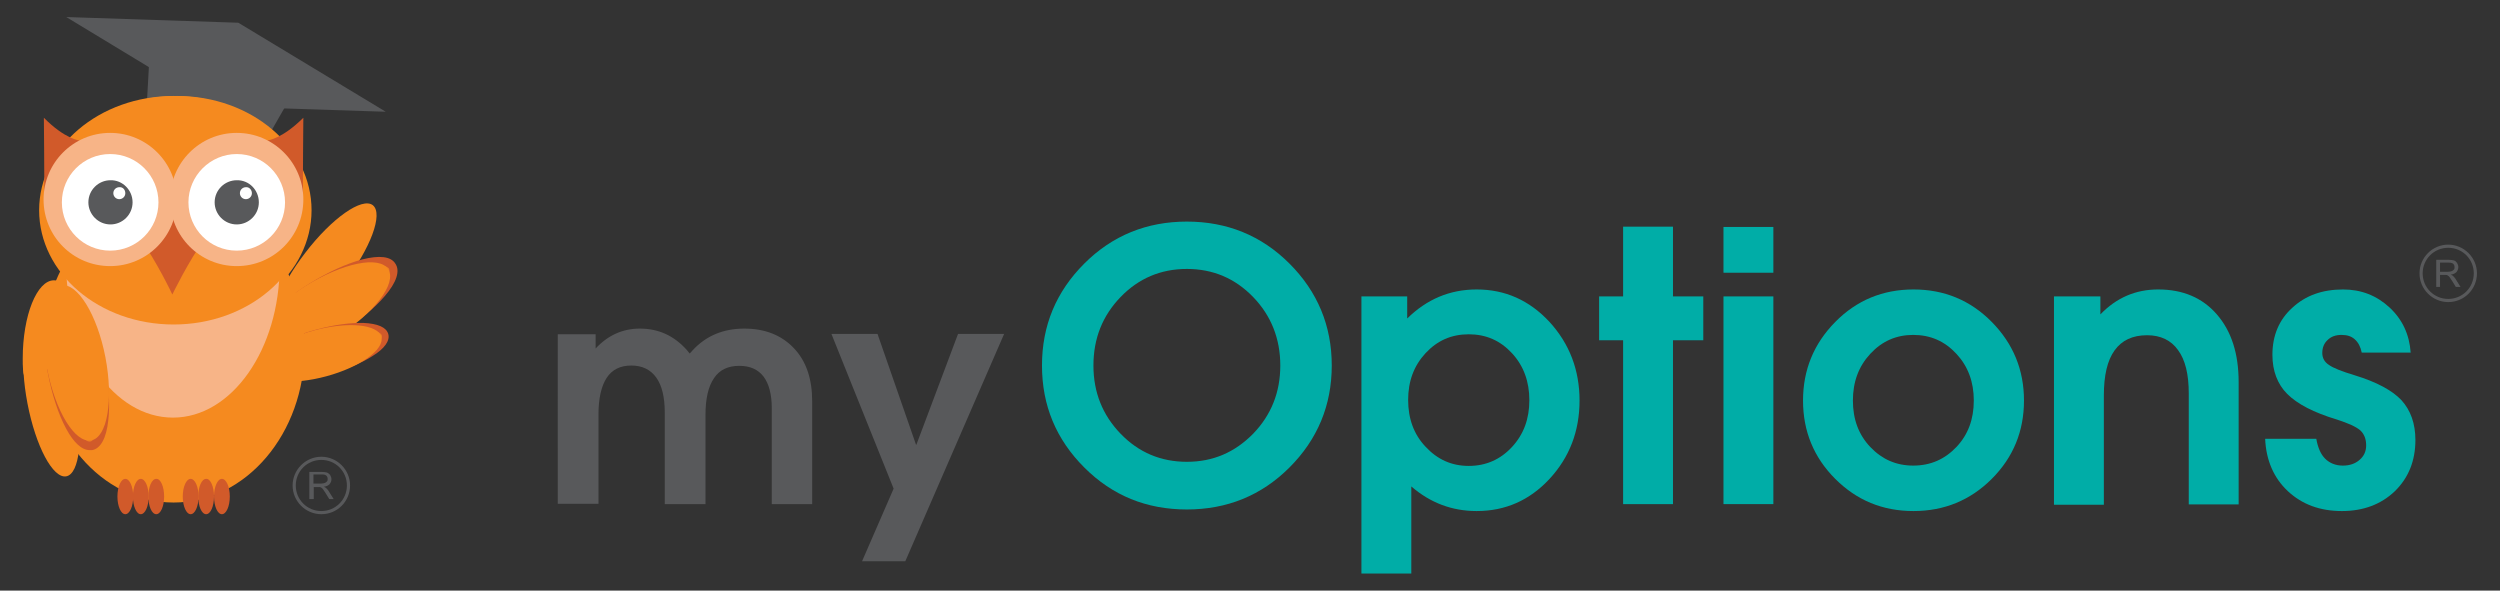<?xml version="1.0" encoding="utf-8"?>
<!-- Generator: Adobe Illustrator 24.2.1, SVG Export Plug-In . SVG Version: 6.00 Build 0)  -->
<svg version="1.1" id="Logo" xmlns="http://www.w3.org/2000/svg" xmlns:xlink="http://www.w3.org/1999/xlink" x="0px" y="0px"
	 viewBox="0 0 792 187.1" style="enable-background:new 0 0 792 187.1;" xml:space="preserve">
<rect x="0" y="0" width="792" height="187.1" fill="#333333" stroke="none"/>
<style type="text/css">
	.st0{fill:#58595B;}
	.st1{fill:#F58A1F;}
	.st2{fill:#EA7B25;}
	.st3{fill:#D15A2A;}
	.st4{fill:#F6B386;}
	.st5{fill:#F7B487;}
	.st6{fill:#FFFFFF;}
	.st7{fill:#00ADA7;}
</style>
<g>
	<g>
		<g>
			<g>
				<g>
					<g>
						<polygon class="st0" points="122.2,312.3 75.7,310.8 58.3,304.8 21,282.3 75.5,284 						"/>
						<path class="st0" d="M68.1,309.5c6.7,1.9,12.7,5.2,17.6,9.2L95.9,301l-48.1-14.3l-1.2,21.5C53.4,307.1,60.7,307.4,68.1,309.5z
							"/>
					</g>
					<ellipse class="st1" cx="56.1" cy="343.4" rx="42.6" ry="36.2"/>
					<path class="st1" d="M109,366.5c8.4-10.9,12.5-21.9,9.1-24.6c-3.4-2.6-13,4.1-21.4,15.1c-8.4,10.9-12.5,21.9-9.1,24.6
						C91,384.2,100.6,377.4,109,366.5z"/>
					<g>
						<path class="st2" d="M107.1,381c11.7-7.3,19.4-16.2,17.1-19.9c-2.3-3.6-13.6-0.7-25.3,6.7c-11.7,7.3-19.4,16.2-17.1,19.9
							C84.1,391.3,95.4,388.3,107.1,381z"/>
						<path class="st3" d="M86,390.5c-2.7,0-4.5-0.8-5.4-2.1c-1.5-2.3-0.3-5.9,3.4-10.2c3.3-3.9,8.3-8,14.1-11.6
							c5.8-3.6,11.7-6.3,16.6-7.6c5.5-1.4,9.2-1,10.6,1.4c1.5,2.3,0.3,5.9-3.4,10.2c-3.3,3.9-8.3,8-14.1,11.6
							C98.4,388,90.9,390.5,86,390.5z M120.2,360.9c-1.2,0-2.7,0.2-4.7,0.7c-4.7,1.2-10.3,3.8-15.8,7.3s-10.3,7.4-13.5,11.1
							c-3.2,3.7-3.7,6.1-3.2,6.9c1.4,2.2,11.2,0.5,23.5-7.1c5.6-3.5,10.3-7.4,13.5-11.1c3.2-3.7,3.7-6.1,3.2-6.9
							C122.7,361.3,121.8,360.9,120.2,360.9z"/>
					</g>
					<path class="st1" d="M106.8,383.5c11.7-7.3,19-16.8,16.2-21.3c-2.8-4.4-14.5-2-26.2,5.3c-11.7,7.3-19,16.8-16.2,21.3
						C83.4,393.2,95.1,390.8,106.8,383.5z"/>
					<g>
						<path class="st2" d="M104.2,394.2c10.7-2.9,18.7-7.9,17.8-11.3c-0.9-3.3-10.3-3.7-21-0.8c-10.7,2.9-18.7,7.9-17.8,11.3
							C84.1,396.7,93.5,397.1,104.2,394.2z"/>
						<path class="st3" d="M91.1,397.3c-0.4,0-0.7,0-1.1,0c-4.6-0.2-7.3-1.4-7.9-3.5c-0.6-2.1,1.1-4.6,5-7c3.4-2.2,8.2-4.2,13.5-5.6
							c5.3-1.4,10.4-2.1,14.5-2c4.6,0.2,7.3,1.4,7.9,3.5s-1.1,4.6-5,7c-3.4,2.2-8.2,4.2-13.5,5.6l0,0
							C99.7,396.6,95,397.3,91.1,397.3z M114.1,381.3c-3.7,0-8.2,0.7-12.8,1.9c-5.1,1.4-9.7,3.3-12.9,5.3c-3.3,2.1-4.3,3.8-4.1,4.6
							c0.2,0.8,1.9,1.8,5.8,1.9c3.9,0.1,8.8-0.5,13.9-1.9l0,0c5.1-1.4,9.7-3.3,12.9-5.3c3.3-2.1,4.3-3.8,4.1-4.6
							c-0.2-0.8-1.9-1.8-5.8-1.9C114.8,381.3,114.4,381.3,114.1,381.3z"/>
					</g>
					<path class="st1" d="M103.4,396c10.7-2.9,18.5-8.5,17.4-12.5c-1.1-4-10.7-4.9-21.4-2C88.7,384.3,80.9,390,82,394
						C83.1,398,92.7,398.9,103.4,396z"/>
					<ellipse class="st1" cx="55" cy="387.2" rx="41.5" ry="48.8"/>
					<path class="st4" d="M88.6,361c0,26.6-15.2,48.2-33.8,48.2c-18.7,0-33.8-21.6-33.8-48.2c0-26.6,15.2-48.2,33.8-48.2
						C73.4,312.8,88.6,334.4,88.6,361z"/>
					<ellipse class="st1" cx="55" cy="343.4" rx="42.6" ry="36.2"/>
					<path class="st3" d="M71.8,343.4H55.2h-1H37.6c0,0,0,0,6.7,8.9c5.2,7,10.3,17.8,10.3,17.8s5.1-10.9,10.4-17.8
						C71.8,343.4,71.8,343.4,71.8,343.4z"/>
					<g>
						<path class="st3" d="M13.9,314.2c0,0,0.2,20.3,0.1,24c-0.1,3.7,11.3-16.8,11.3-16.8S20.6,320.9,13.9,314.2z"/>
						<path class="st3" d="M96.1,314.2c0,0-0.2,20.3-0.1,24c0.1,3.7-11.3-16.8-11.3-16.8S89.3,320.9,96.1,314.2z"/>
						<path class="st5" d="M56,340.1c0,11.6-9.4,21.1-21.1,21.1s-21.1-9.4-21.1-21.1c0-11.6,9.4-21.1,21.1-21.1S56,328.4,56,340.1z"
							/>
						<path class="st6" d="M50.2,340.9c0,8.4-6.8,15.3-15.3,15.3c-8.4,0-15.3-6.8-15.3-15.3c0-8.4,6.8-15.3,15.3-15.3
							C43.4,325.7,50.2,332.5,50.2,340.9z"/>
						<path class="st5" d="M53.9,340.1c0,11.6,9.4,21.1,21.1,21.1s21.1-9.4,21.1-21.1c0-11.6-9.4-21.1-21.1-21.1
							S53.9,328.4,53.9,340.1z"/>
						<path class="st6" d="M59.7,340.9c0,8.4,6.8,15.3,15.3,15.3c8.4,0,15.3-6.8,15.3-15.3c0-8.4-6.8-15.3-15.3-15.3
							C66.6,325.7,59.7,332.5,59.7,340.9z"/>
						<path class="st6" d="M42.1,335.7c0,1.6-1.3,2.9-2.9,2.9c-1.6,0-2.9-1.3-2.9-2.9c0-1.6,1.3-2.9,2.9-2.9
							C40.8,332.8,42.1,334.1,42.1,335.7z"/>
						<path class="st6" d="M82.1,335.7c0,1.6-1.3,2.9-2.9,2.9c-1.6,0-2.9-1.3-2.9-2.9c0-1.6,1.3-2.9,2.9-2.9
							C80.8,332.8,82.1,334.1,82.1,335.7z"/>
						<g>
							<path class="st0" d="M42,340.9c0,3.9-3.2,7-7,7c-3.9,0-7-3.2-7-7c0-3.9,3.2-7,7-7C38.8,333.9,42,337,42,340.9z"/>
							<path class="st6" d="M39.7,338c0,1.1-0.9,1.9-1.9,1.9c-1.1,0-1.9-0.9-1.9-1.9c0-1.1,0.9-1.9,1.9-1.9
								C38.9,336.1,39.7,337,39.7,338z"/>
						</g>
						<g>
							<path class="st0" d="M82,340.9c0,3.9-3.2,7-7,7c-3.9,0-7-3.2-7-7c0-3.9,3.2-7,7-7C78.9,333.9,82,337,82,340.9z"/>
							<path class="st6" d="M79.8,338c0,1.1-0.9,1.9-1.9,1.9c-1.1,0-1.9-0.9-1.9-1.9c0-1.1,0.9-1.9,1.9-1.9
								C78.9,336.1,79.8,337,79.8,338z"/>
						</g>
					</g>
					<path class="st1" d="M23.9,401.7c2.6,13.6,1.3,25.2-2.9,26c-4.2,0.8-9.7-9.5-12.3-23.1c-2.6-13.6-1.3-25.2,2.9-26
						C15.7,377.8,21.3,388.2,23.9,401.7z"/>
					<g>
						<path class="st2" d="M31.8,392c2.6,13.6,1.3,25.2-2.9,26c-4.2,0.8-9.7-9.5-12.3-23.1c-2.6-13.6-1.3-25.2,2.9-26
							C23.7,368.1,29.2,378.5,31.8,392z"/>
						<path class="st3" d="M28.4,419.5c-2.5,0-5.1-2.4-7.5-6.9c-2.4-4.5-4.4-10.6-5.7-17.3c-1.3-6.7-1.7-13.2-1.1-18.2
							c0.6-5.6,2.4-8.9,5.1-9.4c4.5-0.9,10.7,7.2,14,24.2l0,0c1.3,6.7,1.7,13.2,1.1,18.2c-0.6,5.6-2.4,8.9-5.1,9.4
							C28.9,419.5,28.6,419.5,28.4,419.5z M19.9,370.2c-0.1,0-0.1,0-0.2,0c-1,0.2-2.4,2.2-2.9,7c-0.5,4.8-0.2,11,1.1,17.4
							c1.2,6.4,3.2,12.3,5.4,16.6c2.3,4.3,4.3,5.7,5.3,5.5c1-0.2,2.4-2.2,2.9-7c0.5-4.8,0.2-11-1.1-17.4l0,0
							c-1.2-6.4-3.2-12.3-5.4-16.6C22.8,371.7,20.9,370.2,19.9,370.2z"/>
					</g>
					<path class="st1" d="M33.4,390.1c2.6,13.6,0.6,25.4-4.5,26.3c-5.1,1-11.4-9.2-14-22.8c-2.6-13.6-0.6-25.4,4.5-26.3
						C24.5,366.3,30.8,376.5,33.4,390.1z"/>
					<path class="st1" d="M25.6,377.7c-1.7-7.2-4.9-12-8.5-12c-5.4,0-9.9,11.1-9.9,24.8c0,1.2,0,2.4,0.1,3.5
						C8,405.9,26.5,381.4,25.6,377.7z"/>
					<ellipse class="st3" cx="39.7" cy="434.1" rx="2.5" ry="5.6"/>
					<ellipse class="st3" cx="44.6" cy="434.1" rx="2.5" ry="5.6"/>
					<path class="st3" d="M52,434.1c0,3.1-1.1,5.6-2.5,5.6c-1.4,0-2.5-2.5-2.5-5.6c0-3.1,1.1-5.6,2.5-5.6
						C50.9,428.5,52,431,52,434.1z"/>
					<ellipse class="st3" cx="60.4" cy="434.1" rx="2.5" ry="5.6"/>
					<path class="st3" d="M67.8,434.1c0,3.1-1.1,5.6-2.5,5.6c-1.4,0-2.5-2.5-2.5-5.6c0-3.1,1.1-5.6,2.5-5.6
						C66.7,428.5,67.8,431,67.8,434.1z"/>
					<ellipse class="st3" cx="70.3" cy="434.1" rx="2.5" ry="5.6"/>
				</g>
			</g>
		</g>
	</g>
	<g>
		<g>
			<g>
				<g>
					<path class="st6" d="M176.7,382.7h6h6v4.5c3.9-4.2,8.6-6.3,14-6.3c6,0,10.9,2.3,14.9,6.8l0.9,1.1l1-1.1
						c4.2-4.5,9.6-6.8,16.3-6.8c6.6,0,11.8,2.1,15.7,6.2c3.9,4.1,5.8,9.7,5.8,16.8v32.6H251h-6.5v-30.4c0-4.4-0.9-7.7-2.6-10
						c-1.8-2.3-4.3-3.4-7.7-3.4c-3.6,0-6.3,1.3-8,3.9c-1.8,2.6-2.7,6.5-2.7,11.6v28.3h-6.4h-6.5v-29c0-4.9-0.9-8.6-2.7-11.1
						c-1.8-2.5-4.4-3.8-7.9-3.8s-6.1,1.3-7.8,3.9c-1.7,2.6-2.6,6.5-2.6,11.6v28.3h-6.4h-6.5V382.7z"/>
					<path class="st6" d="M286.8,454.7H280h-6.9l10-23v0l-19.7-49h7.3h7.3l12.2,35.1h0.1l13.2-35.1h7.3h7.3L286.8,454.7z"/>
				</g>
			</g>
			<g>
				<path class="st6" d="M343.5,424.9c-8.9-8.9-13.4-19.6-13.4-32.3c0-12.7,4.5-23.4,13.4-32.3c8.9-8.9,19.8-13.3,32.5-13.3
					c12.7,0,23.6,4.4,32.5,13.3c8.9,8.9,13.4,19.7,13.4,32.3c0,12.6-4.5,23.4-13.4,32.3c-8.9,8.9-19.8,13.3-32.5,13.3
					C363.2,438.3,352.4,433.8,343.5,424.9z M397,414.3c5.7-5.9,8.6-13.1,8.6-21.6c0-8.5-2.9-15.8-8.6-21.7c-5.7-5.9-12.7-8.9-21-8.9
					s-15.3,3-21,8.9c-5.7,5.9-8.6,13.1-8.6,21.7c0,8.5,2.9,15.7,8.6,21.6c5.7,5.9,12.7,8.9,21,8.9S391.2,420.2,397,414.3z"/>
				<path class="st6" d="M431.3,370.7h7.2h7.3v7c6.2-6.1,13.5-9.2,22-9.2c9,0,16.7,3.4,23.1,10.3c6.3,6.9,9.5,15.2,9.5,24.9
					s-3.2,18-9.5,24.8c-6.3,6.8-14,10.2-23.1,10.2c-7.8,0-14.7-2.6-20.7-7.8v27.6h-7.9h-7.9V370.7z M465.3,424.4c5.4,0,10-2,13.7-6
					c3.7-4,5.5-8.9,5.5-14.8c0-5.9-1.8-10.9-5.5-14.9c-3.7-4-8.2-6-13.7-6s-10,2-13.7,6c-3.7,4-5.5,8.9-5.5,14.8s1.8,10.9,5.5,14.8
					C455.4,422.4,459.9,424.4,465.3,424.4z"/>
				<path class="st6" d="M514.2,436.5v-51.9h-7.6v-13.9h7.6v-22.1H530v22.1h9.6v13.9H530v51.9H514.2z"/>
				<path class="st6" d="M546,348.8h15.8v14.5H546V348.8z M546,370.7h7.9h7.9v65.8h-7.9H546V370.7z"/>
				<path class="st6" d="M581.4,428.5c-6.8-6.8-10.2-15.1-10.2-24.8s3.4-18,10.2-24.9c6.8-6.9,15.1-10.3,24.8-10.3
					c9.7,0,18,3.4,24.8,10.3c6.8,6.9,10.2,15.2,10.2,24.9s-3.4,18-10.2,24.8c-6.8,6.8-15.1,10.2-24.8,10.2
					C596.4,438.7,588.2,435.3,581.4,428.5z M619.8,418.4c3.7-3.9,5.5-8.8,5.5-14.7s-1.8-10.8-5.5-14.8c-3.7-4-8.2-6-13.7-6
					c-5.4,0-9.9,2-13.6,6c-3.7,4-5.5,8.9-5.5,14.8s1.8,10.8,5.5,14.7c3.7,3.9,8.2,5.9,13.6,5.9C611.6,424.3,616.1,422.3,619.8,418.4
					z"/>
				<path class="st6" d="M650.6,370.7h7.4h7.4v5.7c5.1-5.3,11.2-7.9,18.3-7.9c7.8,0,14,2.6,18.6,7.9c4.6,5.3,6.9,12.4,6.9,21.4v38.8
					h-7.9h-7.9v-35.2c0-6-1.1-10.6-3.4-13.7c-2.2-3.1-5.5-4.7-9.8-4.7c-4.6,0-8,1.6-10.3,4.8c-2.3,3.2-3.4,7.9-3.4,14.3v34.6h-7.9
					h-7.9V370.7z"/>
				<path class="st6" d="M748.2,388.5c-0.4-1.9-1.1-3.2-2.2-4.2c-1.1-0.9-2.5-1.4-4.2-1.4c-1.8,0-3.3,0.5-4.4,1.6
					c-1.1,1-1.7,2.4-1.7,4.1c0,1.6,0.7,2.9,2.1,3.8c1.4,1,4.2,2.1,8.2,3.3c6.9,2.1,11.9,4.8,14.8,7.9c2.9,3.2,4.4,7.4,4.4,12.6
					c0,6.6-2.2,12-6.5,16.2c-4.4,4.2-10,6.3-16.8,6.3c-6.9,0-12.6-2.1-17.1-6.3c-4.5-4.2-6.9-9.8-7.2-16.6h16.2
					c0.5,2.8,1.4,4.9,2.8,6.3c1.4,1.4,3.3,2.2,5.6,2.2c2.2,0,3.9-0.6,5.3-1.8c1.4-1.2,2.1-2.7,2.1-4.6c0-2-0.6-3.6-1.9-4.8
					c-1.3-1.1-3.7-2.2-7.4-3.4c-7.3-2.2-12.5-4.9-15.7-8.1c-3.1-3.1-4.7-7.3-4.7-12.4c0-6.1,2.1-11.1,6.3-14.9
					c4.2-3.9,9.5-5.8,16.1-5.8c5.7,0,10.6,1.9,14.7,5.7c4.1,3.8,6.3,8.6,6.7,14.3H748.2z"/>
			</g>
		</g>
		<g>
			<g>
				<g>
					<path class="st6" d="M771.8,367.8v-8.6h3.8c0.8,0,1.4,0.1,1.8,0.2c0.4,0.2,0.7,0.4,1,0.8c0.2,0.4,0.4,0.8,0.4,1.3
						c0,0.6-0.2,1.1-0.6,1.6c-0.4,0.4-1,0.7-1.8,0.8c0.3,0.1,0.5,0.3,0.7,0.4c0.3,0.3,0.7,0.7,0.9,1.1l1.5,2.4H778l-1.1-1.8
						c-0.3-0.5-0.6-0.9-0.8-1.2c-0.2-0.3-0.4-0.5-0.6-0.6c-0.2-0.1-0.3-0.2-0.5-0.2c-0.1,0-0.3,0-0.6,0H773v3.8H771.8z M773,363h2.5
						c0.5,0,0.9-0.1,1.2-0.2s0.5-0.3,0.7-0.5c0.2-0.2,0.2-0.5,0.2-0.8c0-0.4-0.1-0.7-0.4-1c-0.3-0.3-0.8-0.4-1.4-0.4H773V363z"/>
				</g>
				<path class="st6" d="M775.6,372.6c-5,0-9.1-4.1-9.1-9.1s4.1-9.1,9.1-9.1s9.1,4.1,9.1,9.1S780.7,372.6,775.6,372.6z M775.6,355.4
					c-4.5,0-8.1,3.6-8.1,8.1s3.6,8.1,8.1,8.1s8.1-3.6,8.1-8.1S780.1,355.4,775.6,355.4z"/>
			</g>
		</g>
	</g>
	<g>
		<g>
			<path class="st0" d="M98,434.9v-8.6h3.8c0.8,0,1.4,0.1,1.8,0.2c0.4,0.2,0.7,0.4,1,0.8c0.2,0.4,0.4,0.8,0.4,1.3
				c0,0.6-0.2,1.1-0.6,1.6c-0.4,0.4-1,0.7-1.8,0.8c0.3,0.1,0.5,0.3,0.7,0.4c0.3,0.3,0.7,0.7,0.9,1.1l1.5,2.4h-1.4l-1.1-1.8
				c-0.3-0.5-0.6-0.9-0.8-1.2c-0.2-0.3-0.4-0.5-0.6-0.6c-0.2-0.1-0.3-0.2-0.5-0.2c-0.1,0-0.3,0-0.6,0h-1.3v3.8H98z M99.2,430.1h2.5
				c0.5,0,0.9-0.1,1.2-0.2c0.3-0.1,0.5-0.3,0.7-0.5c0.2-0.2,0.2-0.5,0.2-0.8c0-0.4-0.1-0.7-0.4-1c-0.3-0.3-0.8-0.4-1.4-0.4h-2.7
				V430.1z"/>
		</g>
		<path class="st0" d="M101.8,439.7c-5,0-9.1-4.1-9.1-9.1s4.1-9.1,9.1-9.1c5,0,9.1,4.1,9.1,9.1S106.9,439.7,101.8,439.7z
			 M101.8,422.5c-4.5,0-8.1,3.6-8.1,8.1s3.6,8.1,8.1,8.1s8.1-3.6,8.1-8.1S106.3,422.5,101.8,422.5z"/>
	</g>
</g>
<g>
	<g>
		<g>
			<g>
				<g>
					<g>
						<polygon class="st0" points="122.2,35.4 75.7,33.9 58.3,28 21,5.4 75.5,7.2 						"/>
						<path class="st0" d="M68.1,32.7c6.7,1.9,12.7,5.2,17.6,9.2l10.2-17.8L47.8,9.9l-1.2,21.5C53.4,30.2,60.7,30.5,68.1,32.7z"/>
					</g>
					<ellipse class="st1" cx="56.1" cy="66.6" rx="42.6" ry="36.2"/>
					<path class="st1" d="M109,89.6c8.4-10.9,12.5-21.9,9.1-24.6c-3.4-2.6-13,4.1-21.4,15.1c-8.4,10.9-12.5,21.9-9.1,24.6
						C91,107.3,100.6,100.6,109,89.6z"/>
					<g>
						<path class="st2" d="M107.1,104.1c11.7-7.3,19.4-16.2,17.1-19.9c-2.3-3.6-13.6-0.7-25.3,6.7c-11.7,7.3-19.4,16.2-17.1,19.9
							C84.1,114.5,95.4,111.5,107.1,104.1z"/>
						<path class="st3" d="M86,113.7c-2.7,0-4.5-0.8-5.4-2.1c-1.5-2.3-0.3-5.9,3.4-10.2c3.3-3.9,8.3-8,14.1-11.6
							c5.8-3.6,11.7-6.3,16.6-7.6c5.5-1.4,9.2-1,10.6,1.4c1.5,2.3,0.3,5.9-3.4,10.2c-3.3,3.9-8.3,8-14.1,11.6
							C98.4,111.2,90.9,113.7,86,113.7z M120.2,84.1c-1.2,0-2.7,0.2-4.7,0.7c-4.7,1.2-10.3,3.8-15.8,7.3s-10.3,7.4-13.5,11.1
							c-3.2,3.7-3.7,6.1-3.2,6.9c1.4,2.2,11.2,0.5,23.5-7.1c5.6-3.5,10.3-7.4,13.5-11.1c3.2-3.7,3.7-6.1,3.2-6.9
							C122.7,84.5,121.8,84.1,120.2,84.1z"/>
					</g>
					<path class="st1" d="M106.8,106.6c11.7-7.3,19-16.8,16.2-21.3c-2.8-4.4-14.5-2-26.2,5.3c-11.7,7.3-19,16.8-16.2,21.3
						C83.4,116.3,95.1,114,106.8,106.6z"/>
					<g>
						<path class="st2" d="M104.2,117.3c10.7-2.9,18.7-7.9,17.8-11.3c-0.9-3.3-10.3-3.7-21-0.8c-10.7,2.9-18.7,7.9-17.8,11.3
							C84.1,119.9,93.5,120.2,104.2,117.3z"/>
						<path class="st3" d="M91.1,120.4c-0.4,0-0.7,0-1.1,0c-4.6-0.2-7.3-1.4-7.9-3.5c-0.6-2.1,1.1-4.6,5-7c3.4-2.2,8.2-4.2,13.5-5.6
							c5.3-1.4,10.4-2.1,14.5-2c4.6,0.2,7.3,1.4,7.9,3.5s-1.1,4.6-5,7c-3.4,2.2-8.2,4.2-13.5,5.6l0,0
							C99.7,119.7,95,120.4,91.1,120.4z M114.1,104.4c-3.7,0-8.2,0.7-12.8,1.9c-5.1,1.4-9.7,3.3-12.9,5.3c-3.3,2.1-4.3,3.8-4.1,4.6
							c0.2,0.8,1.9,1.8,5.8,1.9c3.9,0.1,8.8-0.5,13.9-1.9l0,0c5.1-1.4,9.7-3.3,12.9-5.3c3.3-2.1,4.3-3.8,4.1-4.6
							c-0.2-0.8-1.9-1.8-5.8-1.9C114.8,104.4,114.4,104.4,114.1,104.4z"/>
					</g>
					<path class="st1" d="M103.4,119.2c10.7-2.9,18.5-8.5,17.4-12.5c-1.1-4-10.7-4.9-21.4-2c-10.7,2.9-18.5,8.5-17.4,12.5
						C83.1,121.2,92.7,122.1,103.4,119.2z"/>
					<ellipse class="st1" cx="55" cy="110.4" rx="41.5" ry="48.8"/>
					<path class="st5" d="M88.6,84.1c0,26.6-15.2,48.2-33.8,48.2c-18.7,0-33.8-21.6-33.8-48.2S36,36,54.7,36
						C73.4,36,88.6,57.5,88.6,84.1z"/>
					<ellipse class="st1" cx="55" cy="66.6" rx="42.6" ry="36.2"/>
					<path class="st3" d="M71.8,66.6H55.2h-1H37.6c0,0,0,0,6.7,8.9c5.2,7,10.3,17.8,10.3,17.8S59.8,82.5,65,75.5
						C71.8,66.6,71.8,66.6,71.8,66.6z"/>
					<g>
						<path class="st3" d="M13.9,37.3c0,0,0.2,20.3,0.1,24C13.9,65,25.2,44.5,25.2,44.5S20.6,44.1,13.9,37.3z"/>
						<path class="st3" d="M96.1,37.3c0,0-0.2,20.3-0.1,24c0.1,3.7-11.3-16.8-11.3-16.8S89.3,44.1,96.1,37.3z"/>
						<path class="st5" d="M56,63.2c0,11.6-9.4,21.1-21.1,21.1s-21.1-9.4-21.1-21.1c0-11.6,9.4-21.1,21.1-21.1S56,51.6,56,63.2z"/>
						<path class="st6" d="M50.2,64.1c0,8.4-6.8,15.3-15.3,15.3c-8.4,0-15.3-6.8-15.3-15.3c0-8.4,6.8-15.3,15.3-15.3
							C43.4,48.8,50.2,55.7,50.2,64.1z"/>
						<path class="st5" d="M53.9,63.2c0,11.6,9.4,21.1,21.1,21.1s21.1-9.4,21.1-21.1c0-11.6-9.4-21.1-21.1-21.1S53.9,51.6,53.9,63.2
							z"/>
						<path class="st6" d="M59.7,64.1c0,8.4,6.8,15.3,15.3,15.3c8.4,0,15.3-6.8,15.3-15.3c0-8.4-6.8-15.3-15.3-15.3
							C66.6,48.8,59.7,55.7,59.7,64.1z"/>
						<path class="st6" d="M42.1,58.9c0,1.6-1.3,2.9-2.9,2.9c-1.6,0-2.9-1.3-2.9-2.9c0-1.6,1.3-2.9,2.9-2.9
							C40.8,56,42.1,57.3,42.1,58.9z"/>
						<path class="st6" d="M82.1,58.9c0,1.6-1.3,2.9-2.9,2.9c-1.6,0-2.9-1.3-2.9-2.9c0-1.6,1.3-2.9,2.9-2.9
							C80.8,56,82.1,57.3,82.1,58.9z"/>
						<g>
							<path class="st0" d="M42,64.1c0,3.9-3.2,7-7,7c-3.9,0-7-3.2-7-7c0-3.9,3.2-7,7-7C38.8,57,42,60.2,42,64.1z"/>
							<path class="st6" d="M39.7,61.2c0,1.1-0.9,1.9-1.9,1.9c-1.1,0-1.9-0.9-1.9-1.9c0-1.1,0.9-1.9,1.9-1.9
								C38.9,59.2,39.7,60.1,39.7,61.2z"/>
						</g>
						<g>
							<path class="st0" d="M82,64.1c0,3.9-3.2,7-7,7c-3.9,0-7-3.2-7-7c0-3.9,3.2-7,7-7C78.9,57,82,60.2,82,64.1z"/>
							<path class="st6" d="M79.8,61.2c0,1.1-0.9,1.9-1.9,1.9c-1.1,0-1.9-0.9-1.9-1.9c0-1.1,0.9-1.9,1.9-1.9
								C78.9,59.2,79.8,60.1,79.8,61.2z"/>
						</g>
					</g>
					<path class="st1" d="M23.9,124.9c2.6,13.6,1.3,25.2-2.9,26c-4.2,0.8-9.7-9.5-12.3-23.1c-2.6-13.6-1.3-25.2,2.9-26
						C15.7,101,21.3,111.3,23.9,124.9z"/>
					<g>
						<path class="st2" d="M31.8,115.2c2.6,13.6,1.3,25.2-2.9,26c-4.2,0.8-9.7-9.5-12.3-23.1c-2.6-13.6-1.3-25.2,2.9-26
							C23.7,91.3,29.2,101.6,31.8,115.2z"/>
						<path class="st3" d="M28.4,142.6c-2.5,0-5.1-2.4-7.5-6.9c-2.4-4.5-4.4-10.6-5.7-17.3c-1.3-6.7-1.7-13.2-1.1-18.2
							c0.6-5.6,2.4-8.9,5.1-9.4c4.5-0.9,10.7,7.2,14,24.2l0,0c1.3,6.7,1.7,13.2,1.1,18.2c-0.6,5.6-2.4,8.9-5.1,9.4
							C28.9,142.6,28.6,142.6,28.4,142.6z M19.9,93.4c-0.1,0-0.1,0-0.2,0c-1,0.2-2.4,2.2-2.9,7c-0.5,4.8-0.2,11,1.1,17.4
							c1.2,6.4,3.2,12.3,5.4,16.6c2.3,4.3,4.3,5.7,5.3,5.5c1-0.2,2.4-2.2,2.9-7c0.5-4.8,0.2-11-1.1-17.4l0,0
							c-1.2-6.4-3.2-12.3-5.4-16.6C22.8,94.8,20.9,93.4,19.9,93.4z"/>
					</g>
					<path class="st1" d="M33.4,113.2c2.6,13.6,0.6,25.4-4.5,26.3c-5.1,1-11.4-9.2-14-22.8c-2.6-13.6-0.6-25.4,4.5-26.3
						C24.5,89.5,30.8,99.7,33.4,113.2z"/>
					<path class="st1" d="M25.6,100.8c-1.7-7.2-4.9-12-8.5-12c-5.4,0-9.9,11.1-9.9,24.8c0,1.2,0,2.4,0.1,3.5
						C8,129.1,26.5,104.6,25.6,100.8z"/>
					<ellipse class="st3" cx="39.7" cy="157.3" rx="2.5" ry="5.6"/>
					<ellipse class="st3" cx="44.6" cy="157.3" rx="2.5" ry="5.6"/>
					<path class="st3" d="M52,157.3c0,3.1-1.1,5.6-2.5,5.6c-1.4,0-2.5-2.5-2.5-5.6c0-3.1,1.1-5.6,2.5-5.6
						C50.9,151.6,52,154.2,52,157.3z"/>
					<ellipse class="st3" cx="60.4" cy="157.3" rx="2.5" ry="5.6"/>
					<path class="st3" d="M67.8,157.3c0,3.1-1.1,5.6-2.5,5.6c-1.4,0-2.5-2.5-2.5-5.6c0-3.1,1.1-5.6,2.5-5.6
						C66.7,151.6,67.8,154.2,67.8,157.3z"/>
					<ellipse class="st3" cx="70.3" cy="157.3" rx="2.5" ry="5.6"/>
				</g>
			</g>
		</g>
	</g>
	<g>
		<g>
			<g>
				<g>
					<path class="st0" d="M176.7,105.9h6h6v4.5c3.9-4.2,8.6-6.3,14-6.3c6,0,10.9,2.3,14.9,6.8l0.9,1.1l1-1.1
						c4.2-4.5,9.6-6.8,16.3-6.8c6.6,0,11.8,2.1,15.7,6.2c3.9,4.1,5.8,9.7,5.8,16.8v32.6H251h-6.5v-30.4c0-4.4-0.9-7.7-2.6-10
						c-1.8-2.3-4.3-3.4-7.7-3.4c-3.6,0-6.3,1.3-8,3.9c-1.8,2.6-2.7,6.5-2.7,11.6v28.3h-6.4h-6.5v-29c0-4.9-0.9-8.6-2.7-11.1
						c-1.8-2.5-4.4-3.8-7.9-3.8s-6.1,1.3-7.8,3.9c-1.7,2.6-2.6,6.5-2.6,11.6v28.3h-6.4h-6.5V105.9z"/>
					<path class="st0" d="M286.8,177.8H280h-6.9l10-23v0l-19.7-49h7.3h7.3l12.2,35.1h0.1l13.2-35.1h7.3h7.3L286.8,177.8z"/>
				</g>
			</g>
			<g>
				<path class="st7" d="M343.5,148.1c-8.9-8.9-13.4-19.6-13.4-32.3c0-12.7,4.5-23.4,13.4-32.3c8.9-8.9,19.8-13.3,32.5-13.3
					c12.7,0,23.6,4.4,32.5,13.3c8.9,8.9,13.4,19.7,13.4,32.3c0,12.6-4.5,23.4-13.4,32.3c-8.9,8.9-19.8,13.3-32.5,13.3
					C363.2,161.4,352.4,157,343.5,148.1z M397,137.4c5.7-5.9,8.6-13.1,8.6-21.6c0-8.5-2.9-15.8-8.6-21.7c-5.7-5.9-12.7-8.9-21-8.9
					s-15.3,3-21,8.9c-5.7,5.9-8.6,13.1-8.6,21.7c0,8.5,2.9,15.7,8.6,21.6c5.7,5.9,12.7,8.9,21,8.9S391.2,143.3,397,137.4z"/>
				<path class="st7" d="M431.3,93.9h7.2h7.3v7c6.2-6.1,13.5-9.2,22-9.2c9,0,16.7,3.4,23.1,10.3c6.3,6.9,9.5,15.2,9.5,24.9
					s-3.2,18-9.5,24.8c-6.3,6.8-14,10.2-23.1,10.2c-7.8,0-14.7-2.6-20.7-7.8v27.6h-7.9h-7.9V93.9z M465.3,147.6c5.4,0,10-2,13.7-6
					c3.7-4,5.5-8.9,5.5-14.8c0-5.9-1.8-10.9-5.5-14.9c-3.7-4-8.2-6-13.7-6s-10,2-13.7,6c-3.7,4-5.5,8.9-5.5,14.8
					c0,5.9,1.8,10.9,5.5,14.8C455.4,145.6,459.9,147.6,465.3,147.6z"/>
				<path class="st7" d="M514.2,159.7v-51.9h-7.6V93.9h7.6V71.8H530v22.1h9.6v13.9H530v51.9H514.2z"/>
				<path class="st7" d="M546,71.9h15.8v14.5H546V71.9z M546,93.9h7.9h7.9v65.8h-7.9H546V93.9z"/>
				<path class="st7" d="M581.4,151.7c-6.8-6.8-10.2-15.1-10.2-24.8s3.4-18,10.2-24.9c6.8-6.9,15.1-10.3,24.8-10.3
					c9.7,0,18,3.4,24.8,10.3c6.8,6.9,10.2,15.2,10.2,24.9s-3.4,18-10.2,24.8c-6.8,6.8-15.1,10.2-24.8,10.2
					C596.4,161.9,588.2,158.5,581.4,151.7z M619.8,141.6c3.7-3.9,5.5-8.8,5.5-14.7s-1.8-10.8-5.5-14.8c-3.7-4-8.2-6-13.7-6
					c-5.4,0-9.9,2-13.6,6c-3.7,4-5.5,8.9-5.5,14.8s1.8,10.8,5.5,14.7c3.7,3.9,8.2,5.9,13.6,5.9C611.6,147.5,616.1,145.5,619.8,141.6
					z"/>
				<path class="st7" d="M650.6,93.9h7.4h7.4v5.7c5.1-5.3,11.2-7.9,18.3-7.9c7.8,0,14,2.6,18.6,7.9c4.6,5.3,6.9,12.4,6.9,21.4v38.8
					h-7.9h-7.9v-35.2c0-6-1.1-10.6-3.4-13.7c-2.2-3.1-5.5-4.7-9.8-4.7c-4.6,0-8,1.6-10.3,4.8c-2.3,3.2-3.4,7.9-3.4,14.3v34.6h-7.9
					h-7.9V93.9z"/>
				<path class="st7" d="M748.2,111.7c-0.4-1.9-1.1-3.2-2.2-4.2s-2.5-1.4-4.2-1.4c-1.8,0-3.3,0.5-4.4,1.6c-1.1,1-1.7,2.4-1.7,4.1
					c0,1.6,0.7,2.9,2.1,3.8c1.4,1,4.2,2.1,8.2,3.3c6.9,2.1,11.9,4.8,14.8,7.9c2.9,3.2,4.4,7.4,4.4,12.6c0,6.6-2.2,12-6.5,16.2
					c-4.4,4.2-10,6.3-16.8,6.3c-6.9,0-12.6-2.1-17.1-6.3c-4.5-4.2-6.9-9.8-7.2-16.6h16.2c0.5,2.8,1.4,4.9,2.8,6.3
					c1.4,1.4,3.3,2.2,5.6,2.2c2.2,0,3.9-0.6,5.3-1.8c1.4-1.2,2.1-2.7,2.1-4.6c0-2-0.6-3.6-1.9-4.8c-1.3-1.1-3.7-2.2-7.4-3.4
					c-7.3-2.2-12.5-4.9-15.7-8.1c-3.1-3.1-4.7-7.3-4.7-12.4c0-6.1,2.1-11.1,6.3-14.9c4.2-3.9,9.5-5.8,16.1-5.8
					c5.7,0,10.6,1.9,14.7,5.7c4.1,3.8,6.3,8.6,6.7,14.3H748.2z"/>
			</g>
		</g>
		<g>
			<g>
				<g>
					<path class="st0" d="M771.8,90.9v-8.6h3.8c0.8,0,1.4,0.1,1.8,0.2s0.7,0.4,1,0.8c0.2,0.4,0.4,0.8,0.4,1.3c0,0.6-0.2,1.1-0.6,1.6
						c-0.4,0.4-1,0.7-1.8,0.8c0.3,0.1,0.5,0.3,0.7,0.4c0.3,0.3,0.7,0.7,0.9,1.1l1.5,2.4H778l-1.1-1.8c-0.3-0.5-0.6-0.9-0.8-1.2
						c-0.2-0.3-0.4-0.5-0.6-0.6c-0.2-0.1-0.3-0.2-0.5-0.2c-0.1,0-0.3,0-0.6,0H773v3.8H771.8z M773,86.1h2.5c0.5,0,0.9-0.1,1.2-0.2
						s0.5-0.3,0.7-0.5c0.2-0.2,0.2-0.5,0.2-0.8c0-0.4-0.1-0.7-0.4-1c-0.3-0.3-0.8-0.4-1.4-0.4H773V86.1z"/>
				</g>
				<path class="st0" d="M775.6,95.7c-5,0-9.1-4.1-9.1-9.1s4.1-9.1,9.1-9.1s9.1,4.1,9.1,9.1S780.7,95.7,775.6,95.7z M775.6,78.5
					c-4.5,0-8.1,3.6-8.1,8.1s3.6,8.1,8.1,8.1s8.1-3.6,8.1-8.1S780.1,78.5,775.6,78.5z"/>
			</g>
		</g>
	</g>
	<g>
		<g>
			<path class="st0" d="M98,158.1v-8.6h3.8c0.8,0,1.4,0.1,1.8,0.2c0.4,0.2,0.7,0.4,1,0.8c0.2,0.4,0.4,0.8,0.4,1.3
				c0,0.6-0.2,1.1-0.6,1.6c-0.4,0.4-1,0.7-1.8,0.8c0.3,0.1,0.5,0.3,0.7,0.4c0.3,0.3,0.7,0.7,0.9,1.1l1.5,2.4h-1.4l-1.1-1.8
				c-0.3-0.5-0.6-0.9-0.8-1.2c-0.2-0.3-0.4-0.5-0.6-0.6c-0.2-0.1-0.3-0.2-0.5-0.2c-0.1,0-0.3,0-0.6,0h-1.3v3.8H98z M99.2,153.2h2.5
				c0.5,0,0.9-0.1,1.2-0.2c0.3-0.1,0.5-0.3,0.7-0.5s0.2-0.5,0.2-0.8c0-0.4-0.1-0.7-0.4-1c-0.3-0.3-0.8-0.4-1.4-0.4h-2.7V153.2z"/>
		</g>
		<path class="st0" d="M101.8,162.9c-5,0-9.1-4.1-9.1-9.1c0-5,4.1-9.1,9.1-9.1c5,0,9.1,4.1,9.1,9.1
			C110.9,158.8,106.9,162.9,101.8,162.9z M101.8,145.7c-4.5,0-8.1,3.6-8.1,8.1s3.6,8.1,8.1,8.1s8.1-3.6,8.1-8.1
			S106.3,145.7,101.8,145.7z"/>
	</g>
</g>
</svg>
